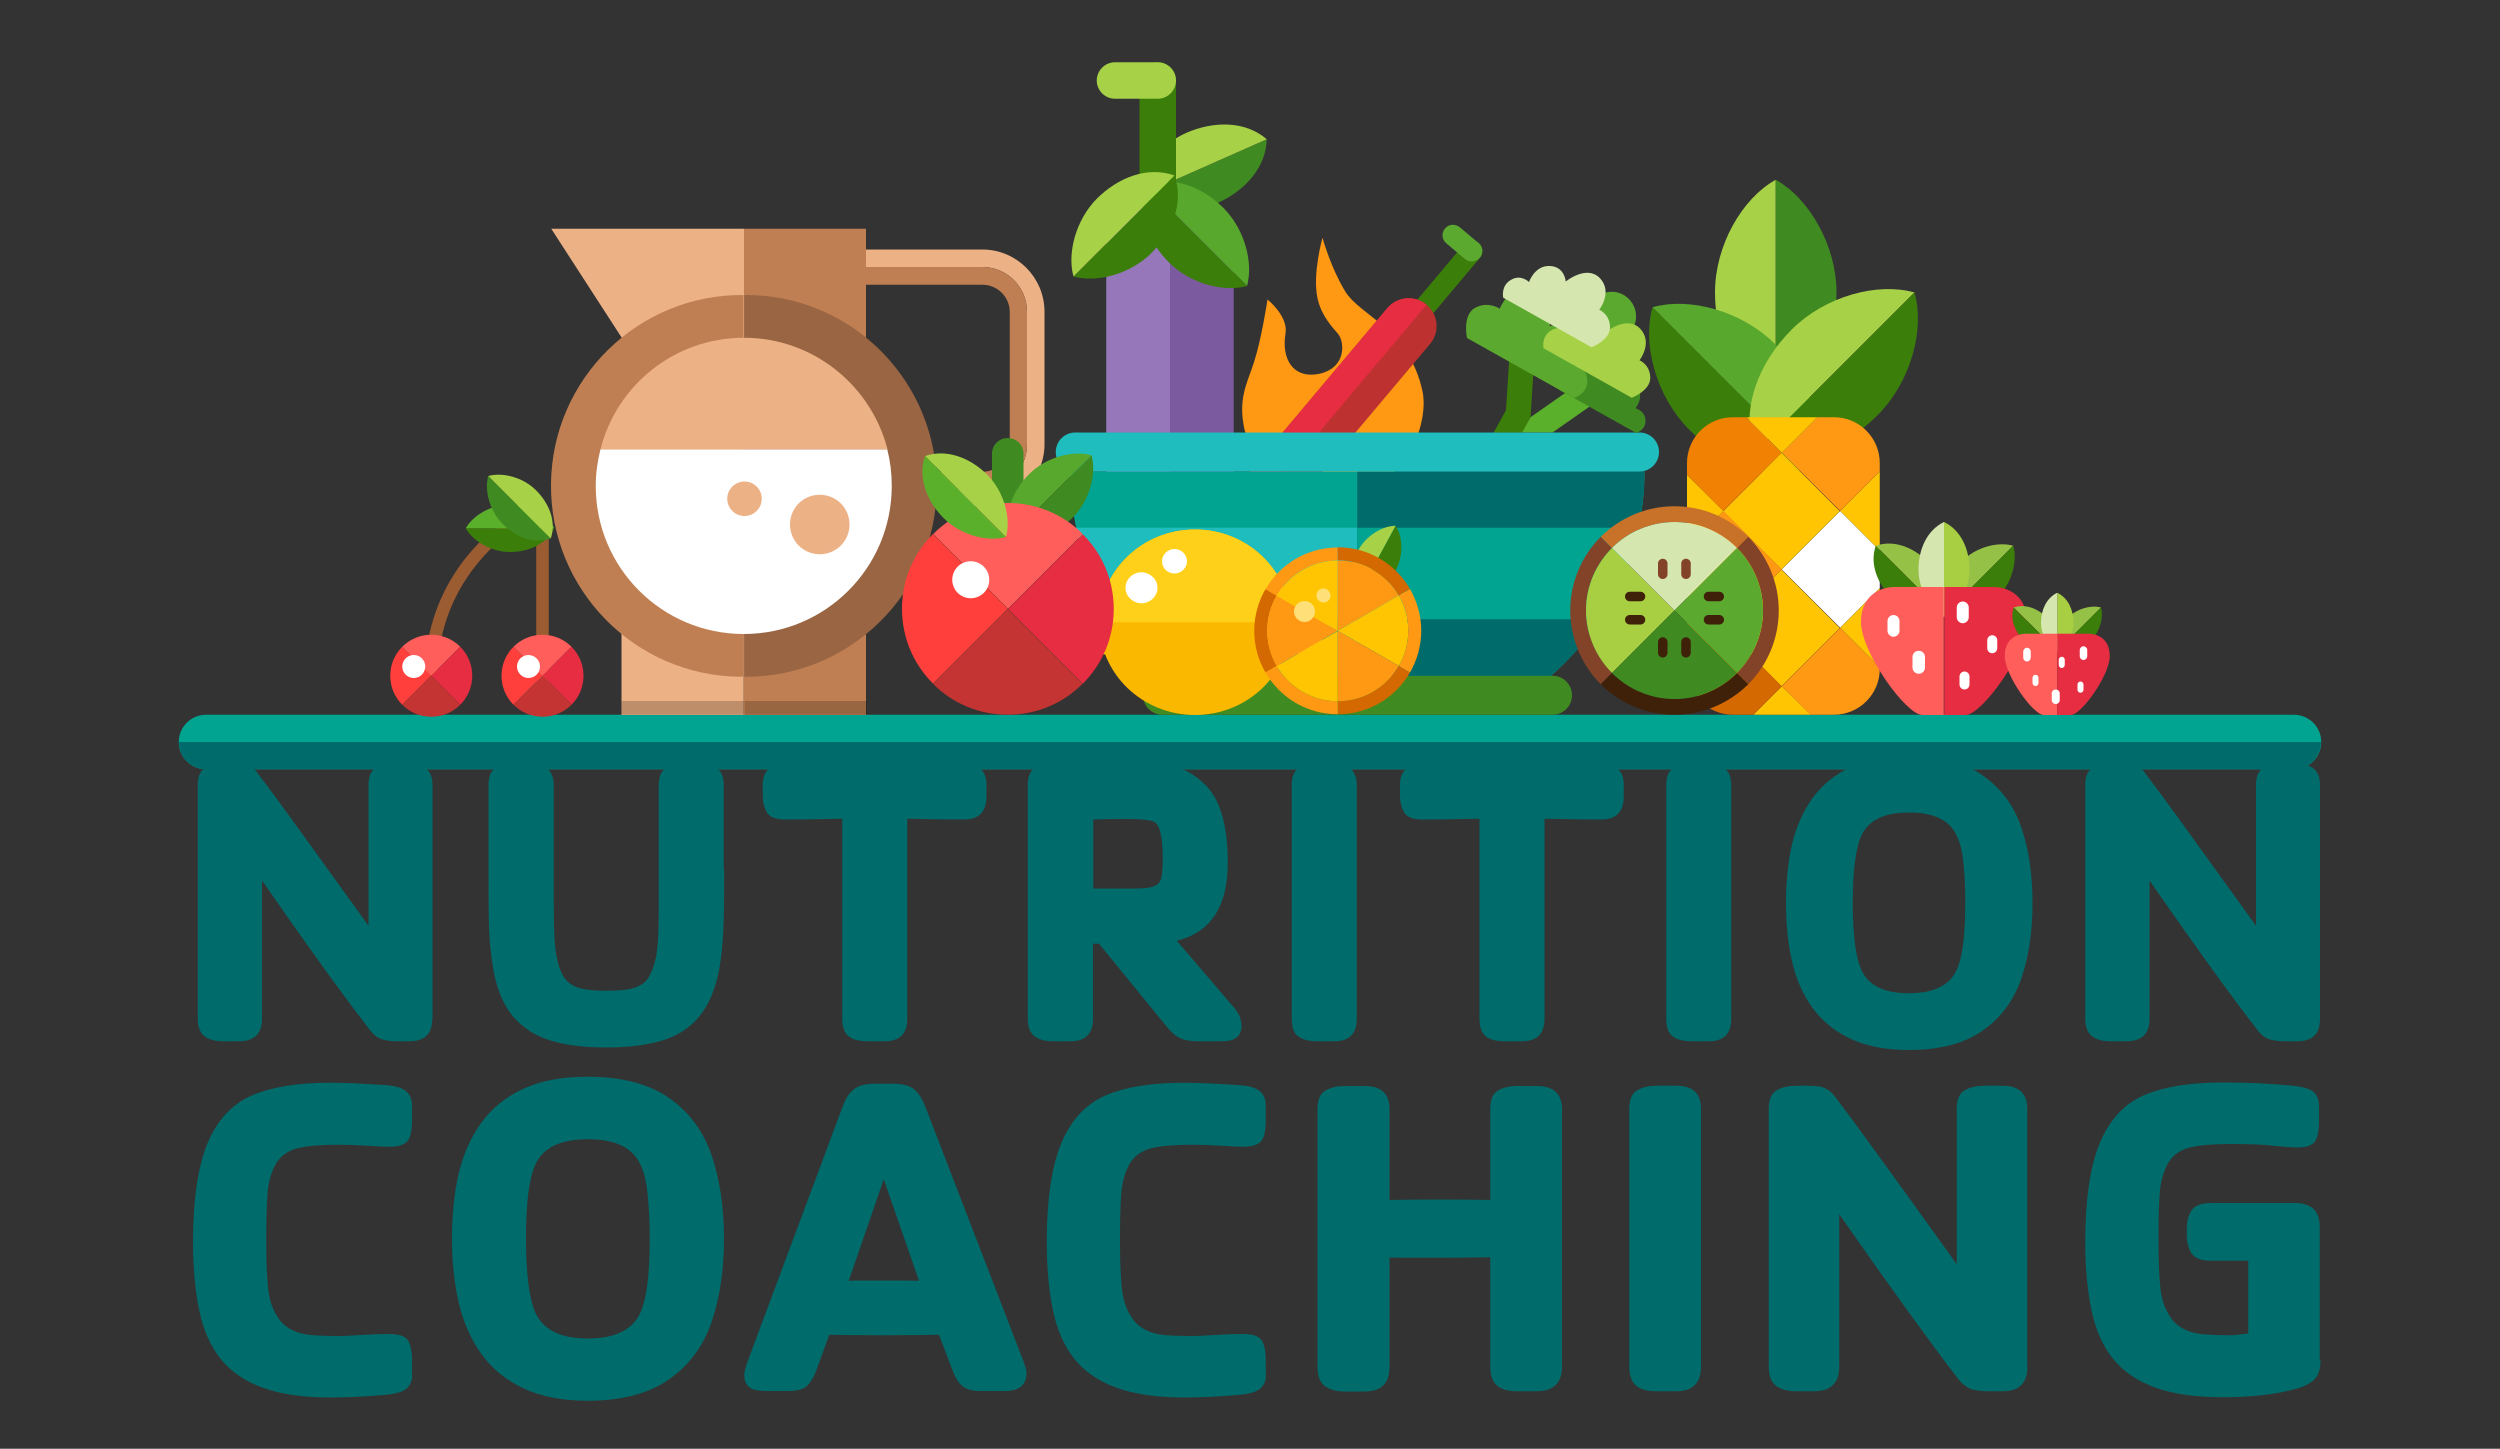 <?xml version="1.0" encoding="utf-8"?>
<!-- Generator: Adobe Illustrator 28.1.0, SVG Export Plug-In . SVG Version: 6.00 Build 0)  -->
<svg version="1.1" id="Food" xmlns="http://www.w3.org/2000/svg" xmlns:xlink="http://www.w3.org/1999/xlink" x="0px" y="0px"
	 viewBox="0 0 1000 579.5" style="enable-background:new 0 0 1000 579.5;" xml:space="preserve">
<rect x="0" y="0" width="1000" height="579.5" fill="#333333" stroke="none"/>
<style type="text/css">
	.st0{fill:#3C7E0A;}
	.st1{fill:#5BB02B;}
	.st2{fill:#01A490;}
	.st3{fill:#006B6B;}
	.st4{fill:#A7D147;}
	.st5{fill:#408B21;}
	.st6{fill:#58A82D;}
	.st7{fill:#FFC503;}
	.st8{fill:#FFFFFF;}
	.st9{fill:#FF9914;}
	.st10{fill:#F08102;}
	.st11{fill:#D36900;}
	.st12{fill:#EDB186;}
	.st13{fill:#BF7F52;}
	.st14{fill:#996542;}
	.st15{opacity:0.2;}
	.st16{fill:#9577BA;}
	.st17{fill:#7C5A9F;}
	.st18{fill:#5CA930;}
	.st19{fill:#BE3131;}
	.st20{fill:#E72D41;}
	.st21{fill:#20BDBE;}
	.st22{fill:#D6E6AF;}
	.st23{fill:#FFD019;}
	.st24{fill:#FBB800;}
	.st25{fill:#FFDF78;}
	.st26{fill:#834328;}
	.st27{fill:#C77228;}
	.st28{fill:#3F2009;}
	.st29{fill:#A8CE42;}
	.st30{fill:#FF5E5B;}
	.st31{fill:#C33432;}
	.st32{fill:#FF3F3C;}
	.st33{fill:#96C147;}
	.st34{fill:#9C5C32;}
</style>
<g>
	<g>
		<g>
			<path class="st0" d="M612.2,166.9l2.4-37c0.2-2.8-1.9-5.1-4.7-5.3c-2.8-0.2-5.1,1.9-5.3,4.7l-2.2,34.8l-5,9h11.5L612.2,166.9z"/>
			<path class="st1" d="M649.6,146.8c-1.6-2.3-4.7-2.8-7-1.2l-30.4,21.3l-3.4,6.1H621l27.3-19.1
				C650.6,152.2,651.2,149.1,649.6,146.8z"/>
		</g>
		<path class="st2" d="M928.5,296.8c0,6-4.9,10.9-10.9,10.9H82.4c-6,0-10.9-4.9-10.9-10.9l0,0c0-6,4.9-10.9,10.9-10.9h835.1
			C923.6,285.9,928.5,290.8,928.5,296.8L928.5,296.8z"/>
		<path class="st3" d="M82.4,307.7h835.1c6,0,10.9-4.9,10.9-10.9H71.5C71.5,302.8,76.4,307.7,82.4,307.7z"/>
		<g>
			<g>
				<path class="st4" d="M710.3,71.9C696.9,79.3,686,98.1,686,117c0,18.8,7.9,37.3,24.3,45.1V71.9z"/>
				<path class="st5" d="M710.3,71.9c13.3,7.4,24.3,26.3,24.3,45.1c0,18.8-7.9,37.3-24.3,45.1V71.9z"/>
				<path class="st0" d="M661,122.9c-4.2,14.7,1.4,35.7,14.8,49.1c13.3,13.3,32,20.8,49.1,14.8L661,122.9z"/>
				<path class="st6" d="M661,122.9c14.7-4.2,35.7,1.4,49.1,14.8c13.3,13.3,20.8,32,14.8,49.1L661,122.9z"/>
				<path class="st4" d="M765.8,117c-14.7-4.2-35.7,1.4-49.1,14.8c-13.3,13.3-20.8,32-14.8,49.1L765.8,117z"/>
				<path class="st0" d="M765.8,117c4.2,14.7-1.4,35.7-14.8,49.1c-13.3,13.3-32,20.8-49.1,14.8L765.8,117z"/>
				
					<rect x="696.2" y="187.9" transform="matrix(0.707 -0.707 0.707 0.707 64.219 563.855)" class="st7" width="33" height="33"/>
				<polygon class="st8" points="712.7,227.8 736.1,251.1 751.9,235.3 751.9,220.2 736.1,204.4 				"/>
				
					<rect x="696.2" y="234.6" transform="matrix(0.707 -0.707 0.707 0.707 31.193 577.538)" class="st7" width="33" height="33"/>
				<path class="st9" d="M751.9,267.6v-0.7l-15.8-15.8l-23.4,23.4l11.4,11.4h9.4C743.7,285.9,751.9,277.7,751.9,267.6z"/>
				<polygon class="st7" points="751.9,220.2 751.9,188.6 736.1,204.4 				"/>
				<polygon class="st7" points="751.9,266.9 751.9,235.3 736.1,251.1 				"/>
				<polygon class="st7" points="701.3,285.9 724.2,285.9 712.7,274.5 				"/>
				<polygon class="st9" points="712.7,227.8 689.4,204.4 674.8,218.9 674.8,236.6 689.4,251.1 				"/>
				<polygon class="st10" points="674.8,236.6 674.8,265.7 689.4,251.1 				"/>
				<path class="st11" d="M689.4,251.1l-14.5,14.5v2c0,10.1,8.2,18.3,18.3,18.3h8.1l11.4-11.4L689.4,251.1z"/>
				<polygon class="st7" points="726.9,166.9 698.6,166.9 712.7,181.1 				"/>
				<polygon class="st7" points="674.8,189.9 674.8,218.9 689.4,204.4 				"/>
				<path class="st9" d="M736.1,204.4l15.8-15.8v-3.4c0-10.1-8.2-18.3-18.3-18.3h-6.7l-14.2,14.2L736.1,204.4z"/>
				<path class="st10" d="M712.7,181.1l-14.2-14.2h-5.4c-10.1,0-18.3,8.2-18.3,18.3v4.7l14.5,14.5L712.7,181.1z"/>
			</g>
			<g>
				<path class="st12" d="M392.9,99.8h-47.1c-13.7,0-24.9,11.2-24.9,24.9v53c0,13.7,11.2,24.9,24.9,24.9h47.1
					c13.7,0,24.9-11.2,24.9-24.9v-53C417.8,111,406.7,99.8,392.9,99.8z M410.8,177.8c0,9.9-8,17.9-17.9,17.9h-47.1
					c-9.9,0-17.9-8-17.9-17.9v-53.1c0-9.9,8-17.9,17.9-17.9h47.1c9.9,0,17.9,8,17.9,17.9V177.8z"/>
				<path class="st13" d="M392.9,106.8h-47.1c-9.9,0-17.9,8-17.9,17.9v53.1c0,9.9,8,17.9,17.9,17.9h47.1c9.9,0,17.9-8,17.9-17.9
					v-53.1C410.8,114.8,402.8,106.8,392.9,106.8z M403.9,177.8c0,6-4.9,10.9-10.9,10.9h-47.1c-6,0-10.9-4.9-10.9-10.9v-53
					c0-6,4.9-10.9,10.9-10.9h47.1c6,0,10.9,4.9,10.9,10.9V177.8z"/>
				<rect x="248.6" y="248.4" class="st12" width="48.9" height="37.6"/>
				<rect x="297.5" y="91.5" class="st13" width="48.9" height="43.6"/>
				<rect x="297.5" y="248.4" class="st13" width="48.9" height="37.6"/>
				<polygon class="st12" points="220.5,91.5 297.6,91.5 297.6,135.1 248.7,135.1 				"/>
				<path class="st13" d="M297.5,118c-42.2-0.4-76.7,33.5-77.1,75.6c-0.4,42.2,33.5,76.7,75.6,77.1c0.5,0,0.9-0.1,1.4-0.1V118z"/>
				<path class="st14" d="M297.6,270.7c42.2,0.4,76.7-33.5,77.1-75.6c0.4-42.2-33.5-76.7-75.6-77.1c-0.5,0-0.9,0.1-1.4,0.1V270.7z"
					/>
				<path class="st8" d="M238.3,194.4c0,32.7,26.5,59.2,59.2,59.2c32.7,0,59.2-26.5,59.2-59.2c0-5.1-0.6-10-1.8-14.7H240.2
					C239,184.4,238.3,189.3,238.3,194.4z"/>
				<path class="st12" d="M297.6,135.1c-27.7,0-50.9,18.9-57.4,44.6H355C348.4,154.1,325.2,135.1,297.6,135.1z"/>
				<circle class="st12" cx="297.8" cy="199.5" r="6.9"/>
				<path class="st12" d="M339.8,209.8c0,6.6-5.3,11.9-11.9,11.9c-6.6,0-11.9-5.3-11.9-11.9c0-6.6,5.3-11.9,11.9-11.9
					C334.5,197.9,339.8,203.2,339.8,209.8z"/>
				<rect x="248.6" y="280.4" class="st15" width="48.9" height="5.5"/>
				<rect x="297.8" y="280.4" class="st15" width="48.9" height="5.5"/>
			</g>
			<g>
				<path class="st5" d="M454.5,78.8c7.7,5.8,21.4,7.3,32.3,2.5c10.9-4.8,19.6-14.1,19.9-25.6L454.5,78.8z"/>
				<path class="st4" d="M454.5,78.8c0.9-9.6,9-20.8,19.9-25.6c10.9-4.8,23.6-5,32.3,2.5L454.5,78.8z"/>
				<path class="st0" d="M455.8,87.4c0,4,3.3,7.3,7.3,7.3l0,0c4,0,7.3-3.3,7.3-7.3V32.2c0-4-3.3-7.3-7.3-7.3l0,0
					c-4,0-7.3,3.3-7.3,7.3V87.4z"/>
				<path class="st4" d="M446,24.9c-4,0-7.3,3.3-7.3,7.3l0,0c0,4,3.3,7.3,7.3,7.3h17.1c4,0,7.3-3.3,7.3-7.3l0,0c0-4-3.3-7.3-7.3-7.3
					H446z"/>
				<path class="st16" d="M493.4,188.4c0,8.6-6.9,15.5-15.5,15.5H458c-8.6,0-15.5-6.9-15.5-15.5V94c0-8.6,6.9-15.5,15.5-15.5h19.8
					c8.6,0,15.5,6.9,15.5,15.5V188.4z"/>
				<path class="st17" d="M477.9,78.5h-9.9v125.3h9.9c8.6,0,15.5-6.9,15.5-15.5V94C493.4,85.5,486.4,78.5,477.9,78.5z"/>
				<path class="st6" d="M498.8,114.4c2.6-9.3-0.9-22.6-9.3-31.1c-8.4-8.4-20.2-13.2-31.1-9.3L498.8,114.4z"/>
				<path class="st0" d="M498.8,114.4c-9.3,2.6-22.6-0.9-31.1-9.3c-8.4-8.4-13.2-20.2-9.3-31.1L498.8,114.4z"/>
				<path class="st0" d="M429.4,110.6c9.3,2.6,22.6-0.9,31.1-9.3c8.4-8.4,13.2-20.2,9.3-31.1L429.4,110.6z"/>
				<path class="st4" d="M429.4,110.6c-2.6-9.3,0.9-22.6,9.3-31.1c8.4-8.4,20.2-13.2,31.1-9.3L429.4,110.6z"/>
			</g>
			<g>
				<path class="st9" d="M507,119.8c0,0-2.4,16-5.5,25.4c-2.7,8.3-6.4,14.3-3.7,26.6c1.6,7.6,16.8,30.6,46.4,24.2
					c19.5-4.2,27.3-27.6,24.8-39.5c-5.4-24.9-25-30.2-30.9-39.9c-5.9-9.7-9.1-21.5-9.1-21.5s-4.1,14.4-2,24.2
					c1.5,7,6.1,11.8,8.1,14.1c3,3.5,3.3,13.8-7.3,16.1c-10.7,2.3-15.3-6.2-13.6-16C515.4,126.5,507,119.8,507,119.8z"/>
				<path class="st0" d="M560.1,128c-1.5,1.8-1.3,4.4,0.5,5.9l0,0c1.8,1.5,4.4,1.3,5.9-0.5l25.5-30.3c1.5-1.8,1.3-4.4-0.5-5.9l0,0
					c-1.8-1.5-4.4-1.3-5.9,0.5L560.1,128z"/>
				<path class="st18" d="M583.9,90.9c-1.8-1.5-4.4-1.3-5.9,0.5l0,0c-1.5,1.8-1.3,4.4,0.5,5.9l7.5,6.3c1.8,1.5,4.4,1.3,5.9-0.5l0,0
					c1.5-1.8,1.3-4.4-0.5-5.9L583.9,90.9z"/>
				<path class="st19" d="M489.5,201c-4,4.7-3.4,11.8,1.4,15.7l0,0c4.7,4,11.8,3.4,15.7-1.4l65.4-77.7c4-4.7,3.4-11.8-1.4-15.7l0,0
					c-4.7-4-11.8-3.4-15.7,1.4L489.5,201z"/>
				<path class="st20" d="M489.5,201l65.4-77.7c4-4.7,11-5.3,15.7-1.4l-79.8,94.8C486.1,212.8,485.5,205.7,489.5,201z"/>
			</g>
			<g>
				<path class="st2" d="M465.5,270.3h154.9c23-20.2,37.4-49.4,37.4-81.7H428.1C428.1,220.9,442.5,250.1,465.5,270.3z"/>
				<path class="st5" d="M628.8,278.1c0-4.3-3.5-7.8-7.8-7.8h-156c-4.3,0-7.8,3.5-7.8,7.8l0,0c0,4.3,3.5,7.8,7.8,7.8h156
					C625.3,285.9,628.8,282.4,628.8,278.1L628.8,278.1z"/>
				<path class="st21" d="M640,247.7c7.2-11,12.5-23.4,15.4-36.6H430.5c2.8,13.2,8.1,25.5,15.4,36.6H640z"/>
				<path class="st3" d="M542.9,270.3h77.5c23-20.2,37.4-49.4,37.4-81.7H542.9V270.3z"/>
				<path class="st2" d="M542.9,247.7H640c7.2-11,12.5-23.4,15.4-36.6H542.9V247.7z"/>
				<path class="st21" d="M663.6,180.8c0-4.3-3.5-7.8-7.8-7.8H430.1c-4.3,0-7.8,3.5-7.8,7.8l0,0c0,4.3,3.5,7.8,7.8,7.8h225.8
					C660.1,188.6,663.6,185.1,663.6,180.8L663.6,180.8z"/>
			</g>
			<g>
				<path class="st5" d="M654.5,173.2L623.8,156c0,0-1.4-6.6,2.4-8.7s7,0.3,7,0.3s2.4-6.8,8.9-5.3c6.5,1.5,5.4,10.4,5.4,10.4
					s4.4-2.2,7.4,2c3,4.2-0.7,8.6-0.7,8.6s3.9,1,4,4.9C658.3,172.1,654.5,173.2,654.5,173.2z"/>
				<path class="st18" d="M629.6,159.2l-42.8-24c0,0-2-9.3,3.3-12.1c5.3-2.8,9.8,0.4,9.8,0.4s3.4-9.5,12.4-7.5
					c9.1,2.1,7.6,14.5,7.6,14.5s6.2-3,10.4,2.8c4.2,5.8-1,12-1,12s5.4,1.4,5.6,6.9C635,157.6,629.6,159.2,629.6,159.2z"/>
				<path class="st18" d="M653.2,131.3c-2.6,4.7-8.6,6.4-13.3,3.7c-4.7-2.6-6.4-8.6-3.7-13.3c2.6-4.7,8.6-6.4,13.3-3.7
					C654.1,120.7,655.8,126.6,653.2,131.3z"/>
				<path class="st4" d="M617.4,139.3l35.3,19.8c0,0,7.6-2.9,7.4-8.1c-0.1-5.2-4.3-6.9-4.3-6.9s5.5-7,0.3-12.6
					c-5.3-5.6-13.7,1.3-13.7,1.3s-0.4-6-6.4-6.2c-6-0.3-8.3,6.4-8.3,6.4s-3.3-3.3-7.3-0.8C616.4,134.6,617.4,139.3,617.4,139.3z"/>
				<path class="st22" d="M601.3,119.1l35.3,19.8c0,0,7.6-2.9,7.4-8.1c-0.1-5.2-4.3-6.9-4.3-6.9s5.5-7,0.3-12.6
					c-5.3-5.6-13.7,1.3-13.7,1.3s-0.4-6-6.4-6.2c-6-0.3-8.3,6.4-8.3,6.4s-3.3-3.3-7.3-0.8C600.2,114.4,601.3,119.1,601.3,119.1z"/>
			</g>
			<g>
				<g>
					<path class="st23" d="M471.1,248.9c0,7.1-5.9,12.8-13.3,12.8h-19.7c-7.3,0-13.3-5.7-13.3-12.8l0,0c0-7.1,5.9-12.8,13.3-12.8
						h19.7C465.2,236,471.1,241.8,471.1,248.9L471.1,248.9z"/>
					<path class="st23" d="M531,248.9c0,7.1-5.9,12.8-13.3,12.8h-19.7c-7.3,0-13.3-5.7-13.3-12.8l0,0c0-7.1,5.9-12.8,13.3-12.8h19.7
						C525,236,531,241.8,531,248.9L531,248.9z"/>
				</g>
				<ellipse class="st24" cx="478" cy="248.9" rx="38.3" ry="37.1"/>
				<path class="st23" d="M478,211.8c-21.1,0-38.3,16.6-38.3,37.1h76.5C516.2,228.4,499.1,211.8,478,211.8z"/>
				<path class="st8" d="M463,235.1c0,3.4-2.9,6.2-6.4,6.2c-3.5,0-6.4-2.8-6.4-6.2c0-3.4,2.9-6.2,6.4-6.2
					C460.1,229,463,231.7,463,235.1z"/>
				<path class="st8" d="M474.8,224.5c0,2.7-2.3,4.9-5,4.9c-2.8,0-5-2.2-5-4.9c0-2.7,2.3-4.9,5-4.9
					C472.5,219.6,474.8,221.8,474.8,224.5z"/>
			</g>
			<g>
				<path class="st4" d="M558.3,210.3c-5.3,0-11.9,4-15,9.8c-3.2,5.8-3.8,12.8-0.1,18L558.3,210.3z"/>
				<path class="st0" d="M558.3,210.3c2.9,4.5,3.1,12.2-0.1,18c-3.2,5.8-8.7,10.2-15,9.8L558.3,210.3z"/>
				<path class="st11" d="M506.9,252.3c0-5.1,1.4-9.9,3.8-14.1l-4.5-2.6c-2.8,4.9-4.5,10.6-4.5,16.7c0,6.1,1.6,11.8,4.5,16.7
					l4.5-2.6C508.3,262.2,506.9,257.4,506.9,252.3z"/>
				<path class="st9" d="M535.1,224.2v-5.2c-12.4,0-23.1,6.7-28.9,16.7l4.5,2.6C515.6,229.8,524.7,224.2,535.1,224.2z"/>
				<path class="st11" d="M559.5,238.2l4.5-2.6c-5.8-10-16.5-16.7-28.9-16.7v5.2C545.5,224.2,554.6,229.8,559.5,238.2z"/>
				<path class="st11" d="M535.1,280.5v5.2c12.4,0,23.1-6.7,28.9-16.7l-4.5-2.6C554.6,274.8,545.5,280.5,535.1,280.5z"/>
				<path class="st9" d="M564,235.6l-4.5,2.6c2.4,4.1,3.8,8.9,3.8,14.1c0,5.1-1.4,9.9-3.8,14.1l4.5,2.6c2.8-4.9,4.5-10.6,4.5-16.7
					C568.5,246.2,566.8,240.5,564,235.6z"/>
				<path class="st9" d="M510.7,266.4l-4.5,2.6c5.8,10,16.5,16.7,28.9,16.7v-5.2C524.7,280.5,515.6,274.8,510.7,266.4z"/>
				<path class="st7" d="M510.7,266.4c4.9,8.4,14,14.1,24.4,14.1v-28.1L510.7,266.4z"/>
				<path class="st9" d="M510.7,238.2c-2.4,4.1-3.8,8.9-3.8,14.1c0,5.1,1.4,9.9,3.8,14.1l24.4-14.1L510.7,238.2z"/>
				<path class="st7" d="M535.1,224.2c-10.4,0-19.5,5.7-24.4,14.1l24.4,14.1V224.2z"/>
				<path class="st9" d="M535.1,224.2v28.1l24.4-14.1C554.6,229.8,545.5,224.2,535.1,224.2z"/>
				<path class="st7" d="M559.5,266.4c2.4-4.1,3.8-8.9,3.8-14.1c0-5.1-1.4-9.9-3.8-14.1l-24.4,14.1L559.5,266.4z"/>
				<path class="st9" d="M535.1,280.5c10.4,0,19.5-5.7,24.4-14.1l-24.4-14.1V280.5z"/>
				<path class="st25" d="M526,244.6c0,2.3-1.9,4.2-4.2,4.2c-2.3,0-4.2-1.9-4.2-4.2c0-2.3,1.9-4.2,4.2-4.2
					C524.1,240.4,526,242.3,526,244.6z"/>
				<path class="st25" d="M532.2,238.2c0,1.6-1.3,2.8-2.8,2.8c-1.6,0-2.8-1.3-2.8-2.8c0-1.6,1.3-2.8,2.8-2.8
					C530.9,235.4,532.2,236.7,532.2,238.2z"/>
			</g>
			<g>
				<path class="st26" d="M634.4,244.2c0-9.8,4-18.6,10.4-25l-4.5-4.5c-7.5,7.5-12.2,18-12.2,29.5c0,11.5,4.7,21.9,12.2,29.5
					l4.5-4.5C638.4,262.8,634.4,254,634.4,244.2z"/>
				<path class="st27" d="M669.8,208.8c9.8,0,18.6,4,25,10.4l4.5-4.5c-7.5-7.5-18-12.2-29.5-12.2c-11.5,0-21.9,4.7-29.5,12.2
					l4.5,4.5C651.2,212.8,660,208.8,669.8,208.8z"/>
				<path class="st26" d="M699.3,214.7l-4.5,4.5c6.4,6.4,10.4,15.3,10.4,25s-4,18.6-10.4,25l4.5,4.5c7.5-7.5,12.2-18,12.2-29.5
					C711.5,232.7,706.8,222.3,699.3,214.7z"/>
				<path class="st28" d="M669.8,279.6c-9.8,0-18.6-4-25-10.4l-4.5,4.5c7.5,7.5,18,12.2,29.5,12.2c11.5,0,21.9-4.7,29.5-12.2
					l-4.5-4.5C688.4,275.6,679.6,279.6,669.8,279.6z"/>
				<path class="st29" d="M644.8,219.2c-6.4,6.4-10.4,15.3-10.4,25s4,18.6,10.4,25l25-25L644.8,219.2z"/>
				<path class="st22" d="M644.8,219.2l25,25l25-25c-6.4-6.4-15.3-10.4-25-10.4C660,208.8,651.2,212.8,644.8,219.2z"/>
				<path class="st18" d="M694.8,269.2c6.4-6.4,10.4-15.3,10.4-25s-4-18.6-10.4-25l-25,25L694.8,269.2z"/>
				<path class="st5" d="M644.8,269.2c6.4,6.4,15.3,10.4,25,10.4c9.8,0,18.6-4,25-10.4l-25-25L644.8,269.2z"/>
				<g>
					<path class="st26" d="M667,229.7c0,1-0.8,1.9-1.9,1.9l0,0c-1,0-1.9-0.8-1.9-1.9v-4.3c0-1,0.8-1.9,1.9-1.9l0,0
						c1,0,1.9,0.8,1.9,1.9V229.7z"/>
					<path class="st26" d="M676.3,229.7c0,1-0.8,1.9-1.9,1.9l0,0c-1,0-1.9-0.8-1.9-1.9v-4.3c0-1,0.8-1.9,1.9-1.9l0,0
						c1,0,1.9,0.8,1.9,1.9V229.7z"/>
				</g>
				<g>
					<path class="st28" d="M667,261.1c0,1-0.8,1.9-1.9,1.9l0,0c-1,0-1.9-0.8-1.9-1.9v-4.3c0-1,0.8-1.9,1.9-1.9l0,0
						c1,0,1.9,0.8,1.9,1.9V261.1z"/>
					<path class="st28" d="M676.3,261.1c0,1-0.8,1.9-1.9,1.9l0,0c-1,0-1.9-0.8-1.9-1.9v-4.3c0-1,0.8-1.9,1.9-1.9l0,0
						c1,0,1.9,0.8,1.9,1.9V261.1z"/>
				</g>
				<g>
					<path class="st28" d="M683.4,240.5c-1,0-1.9-0.8-1.9-1.9l0,0c0-1,0.8-1.9,1.9-1.9h4.3c1,0,1.9,0.8,1.9,1.9l0,0
						c0,1-0.8,1.9-1.9,1.9H683.4z"/>
					<path class="st28" d="M683.4,249.8c-1,0-1.9-0.8-1.9-1.9l0,0c0-1,0.8-1.9,1.9-1.9h4.3c1,0,1.9,0.8,1.9,1.9l0,0
						c0,1-0.8,1.9-1.9,1.9H683.4z"/>
				</g>
				<g>
					<path class="st28" d="M651.9,240.5c-1,0-1.9-0.8-1.9-1.9l0,0c0-1,0.8-1.9,1.9-1.9h4.3c1,0,1.9,0.8,1.9,1.9l0,0
						c0,1-0.8,1.9-1.9,1.9H651.9z"/>
					<path class="st28" d="M651.9,249.8c-1,0-1.9-0.8-1.9-1.9l0,0c0-1,0.8-1.9,1.9-1.9h4.3c1,0,1.9,0.8,1.9,1.9l0,0
						c0,1-0.8,1.9-1.9,1.9H651.9z"/>
				</g>
			</g>
			<g>
				<path class="st5" d="M409.4,212.9c0,3.5-2.8,6.3-6.3,6.3l0,0c-3.5,0-6.3-2.8-6.3-6.3v-31.4c0-3.5,2.8-6.3,6.3-6.3l0,0
					c3.5,0,6.3,2.8,6.3,6.3V212.9z"/>
				<path class="st6" d="M436.6,182.1c-7.4-2.1-18.1,0.7-24.9,7.5c-6.7,6.7-10.5,16.2-7.5,24.9L436.6,182.1z"/>
				<path class="st5" d="M436.6,182.1c2.1,7.4-0.7,18.1-7.5,24.9c-6.7,6.7-16.2,10.5-24.9,7.5L436.6,182.1z"/>
				<path class="st30" d="M433.1,213.6c-7.7-7.7-18.2-12.4-29.9-12.4s-22.3,4.7-29.9,12.4l29.9,29.9L433.1,213.6z"/>
				<path class="st20" d="M433.1,273.5c7.7-7.7,12.4-18.2,12.4-29.9c0-11.7-4.7-22.3-12.4-29.9l-29.9,29.9L433.1,273.5z"/>
				<path class="st31" d="M403.1,285.9c11.7,0,22.3-4.7,29.9-12.4l-29.9-29.9l-29.9,29.9C380.8,281.2,391.4,285.9,403.1,285.9z"/>
				<path class="st32" d="M373.2,213.6c-7.7,7.7-12.4,18.2-12.4,29.9c0,11.7,4.7,22.3,12.4,29.9l29.9-29.9L373.2,213.6z"/>
				<path class="st4" d="M402.4,214.8c2.1-7.4-0.7-18.1-7.5-24.9c-6.7-6.7-16.2-10.5-24.9-7.5L402.4,214.8z"/>
				<path class="st1" d="M402.4,214.8c-7.4,2.1-18.1-0.7-24.9-7.5c-6.7-6.7-10.5-16.2-7.5-24.9L402.4,214.8z"/>
				<path class="st8" d="M395.7,231.9c0,4.1-3.3,7.4-7.4,7.4c-4.1,0-7.4-3.3-7.4-7.4c0-4.1,3.3-7.4,7.4-7.4
					C392.4,224.5,395.7,227.8,395.7,231.9z"/>
			</g>
			<g>
				<path class="st33" d="M805.3,218.3c-6.2-1.8-15,0.6-20.6,6.2c-5.6,5.6-8.7,13.4-6.2,20.6L805.3,218.3z"/>
				<path class="st0" d="M805.3,218.3c1.8,6.2-0.6,15-6.2,20.6c-5.6,5.6-13.4,8.7-20.6,6.2L805.3,218.3z"/>
				<path class="st33" d="M777.1,245.1c1.8-6.2-0.6-15-6.2-20.6c-5.6-5.6-13.4-8.7-20.6-6.2L777.1,245.1z"/>
				<path class="st0" d="M777.1,245.1c-6.2,1.8-15-0.6-20.6-6.2c-5.6-5.6-8.7-13.4-6.2-20.6L777.1,245.1z"/>
				<path class="st29" d="M777.6,246.8c5.6-3.1,10.2-11,10.2-19c0-7.9-3.3-15.7-10.2-19V246.8z"/>
				<path class="st22" d="M777.6,246.8c-5.6-3.1-10.2-11-10.2-19c0-7.9,3.3-15.7,10.2-19V246.8z"/>
				<path class="st30" d="M777.6,234.8c0,0-16.6,0-20,0c-3.4,0-13.2,1.8-13.2,14c0,12.1,18,37.2,24.6,37.2c6.6,0,8.5,0,8.5,0V234.8z
					"/>
				<path class="st20" d="M777.6,234.8c0,0,16.6,0,20,0c3.4,0,13.2,1.8,13.2,14c0,12.1-18,37.2-24.6,37.2c-6.6,0-8.5,0-8.5,0V234.8z
					"/>
				<path class="st8" d="M759.8,252.3c0,1.3-1.1,2.4-2.4,2.4l0,0c-1.3,0-2.4-1.1-2.4-2.4v-3.9c0-1.3,1.1-2.4,2.4-2.4l0,0
					c1.3,0,2.4,1.1,2.4,2.4V252.3z"/>
				<path class="st8" d="M787.5,246.9c0,1.3-1.1,2.4-2.4,2.4l0,0c-1.3,0-2.4-1.1-2.4-2.4v-3.9c0-1.3,1.1-2.4,2.4-2.4l0,0
					c1.3,0,2.4,1.1,2.4,2.4V246.9z"/>
				<path class="st8" d="M798.9,259.3c0,1.1-0.9,2-2,2l0,0c-1.1,0-2-0.9-2-2v-3.2c0-1.1,0.9-2,2-2l0,0c1.1,0,2,0.9,2,2V259.3z"/>
				<path class="st8" d="M787.8,273.8c0,1.1-0.9,2-2,2l0,0c-1.1,0-2-0.9-2-2v-3.2c0-1.1,0.9-2,2-2l0,0c1.1,0,2,0.9,2,2V273.8z"/>
				<path class="st8" d="M770,267c0,1.4-1.1,2.5-2.5,2.5l0,0c-1.4,0-2.5-1.1-2.5-2.5v-4.2c0-1.4,1.1-2.5,2.5-2.5l0,0
					c1.4,0,2.5,1.1,2.5,2.5V267z"/>
			</g>
			<g>
				<path class="st33" d="M840.4,243c-3.9-1.1-9.5,0.4-13.1,3.9c-3.5,3.5-5.5,8.5-3.9,13.1L840.4,243z"/>
				<path class="st0" d="M840.4,243c1.1,3.9-0.4,9.5-3.9,13.1c-3.5,3.5-8.5,5.5-13.1,3.9L840.4,243z"/>
				<path class="st33" d="M822.5,260c1.1-3.9-0.4-9.5-3.9-13.1c-3.5-3.5-8.5-5.5-13.1-3.9L822.5,260z"/>
				<path class="st0" d="M822.5,260c-3.9,1.1-9.5-0.4-13.1-3.9c-3.5-3.5-5.5-8.5-3.9-13.1L822.5,260z"/>
				<path class="st29" d="M822.9,261.1c3.6-2,6.5-7,6.5-12c0-5-2.1-9.9-6.5-12V261.1z"/>
				<path class="st22" d="M822.9,261.1c-3.6-2-6.5-7-6.5-12c0-5,2.1-9.9,6.5-12V261.1z"/>
				<path class="st30" d="M822.9,253.5c0,0-10.5,0-12.7,0c-2.2,0-8.3,1.2-8.3,8.9c0,7.7,11.4,23.6,15.6,23.6c4.2,0,5.4,0,5.4,0
					V253.5z"/>
				<path class="st20" d="M822.9,253.5c0,0,10.5,0,12.7,0c2.2,0,8.3,1.2,8.3,8.9c0,7.7-11.4,23.6-15.6,23.6c-4.2,0-5.4,0-5.4,0
					V253.5z"/>
				<path class="st8" d="M812.3,263.1c0,0.8-0.7,1.5-1.5,1.5l0,0c-0.8,0-1.5-0.7-1.5-1.5v-2.5c0-0.8,0.7-1.5,1.5-1.5l0,0
					c0.8,0,1.5,0.7,1.5,1.5V263.1z"/>
				<path class="st8" d="M834.9,262.5c0,0.8-0.7,1.5-1.5,1.5l0,0c-0.8,0-1.5-0.7-1.5-1.5v-2.5c0-0.8,0.7-1.5,1.5-1.5l0,0
					c0.8,0,1.5,0.7,1.5,1.5V262.5z"/>
				<path class="st8" d="M815.4,273.2c0,0.7-0.6,1.2-1.2,1.2l0,0c-0.7,0-1.2-0.6-1.2-1.2v-2.1c0-0.7,0.6-1.2,1.2-1.2l0,0
					c0.7,0,1.2,0.6,1.2,1.2V273.2z"/>
				<path class="st8" d="M833.4,275.9c0,0.7-0.6,1.2-1.2,1.2l0,0c-0.7,0-1.2-0.6-1.2-1.2v-2.1c0-0.7,0.6-1.2,1.2-1.2l0,0
					c0.7,0,1.2,0.6,1.2,1.2V275.9z"/>
				<path class="st8" d="M825.9,266c0,0.7-0.6,1.2-1.2,1.2l0,0c-0.7,0-1.2-0.6-1.2-1.2v-2.1c0-0.7,0.6-1.2,1.2-1.2l0,0
					c0.7,0,1.2,0.6,1.2,1.2V266z"/>
				<path class="st8" d="M823.9,280c0,0.9-0.7,1.6-1.6,1.6l0,0c-0.9,0-1.6-0.7-1.6-1.6v-2.6c0-0.9,0.7-1.6,1.6-1.6l0,0
					c0.9,0,1.6,0.7,1.6,1.6V280z"/>
			</g>
			<g>
				<path class="st34" d="M219.5,273.2h-5v-58.1h-13.1c-4,3-26.4,21.5-26.4,55.2h-5c0-39.4,28-58.9,29.2-59.7l0.6-0.4h19.7V273.2z"
					/>
				<path class="st32" d="M160.9,258.7c-3,3-4.8,7.1-4.8,11.6c0,4.5,1.8,8.6,4.8,11.6l11.6-11.6L160.9,258.7z"/>
				<path class="st30" d="M184.1,258.7c-3-3-7.1-4.8-11.6-4.8c-4.5,0-8.6,1.8-11.6,4.8l11.6,11.6L184.1,258.7z"/>
				<path class="st20" d="M188.9,270.3c0-4.5-1.8-8.6-4.8-11.6l-11.6,11.6l11.6,11.6C187.1,278.9,188.9,274.8,188.9,270.3z"/>
				<path class="st31" d="M160.9,281.9c3,3,7.1,4.8,11.6,4.8c4.5,0,8.6-1.8,11.6-4.8l-11.6-11.6L160.9,281.9z"/>
				<path class="st32" d="M205.4,258.7c-3,3-4.8,7.1-4.8,11.6c0,4.5,1.8,8.6,4.8,11.6l11.6-11.6L205.4,258.7z"/>
				<path class="st30" d="M228.6,258.7c-3-3-7.1-4.8-11.6-4.8c-4.5,0-8.6,1.8-11.6,4.8l11.6,11.6L228.6,258.7z"/>
				<path class="st20" d="M233.4,270.3c0-4.5-1.8-8.6-4.8-11.6L217,270.3l11.6,11.6C231.6,278.9,233.4,274.8,233.4,270.3z"/>
				<path class="st31" d="M205.4,281.9c3,3,7.1,4.8,11.6,4.8c4.5,0,8.6-1.8,11.6-4.8L217,270.3L205.4,281.9z"/>
				<path class="st0" d="M186.3,211.3c2.9,5.2,10.3,9.5,17.7,9.5c7.4,0,14.6-3.1,17.7-9.5H186.3z"/>
				<path class="st1" d="M186.3,211.3c2.9-5.2,10.3-9.5,17.7-9.5c7.4,0,14.6,3.1,17.7,9.5H186.3z"/>
				<path class="st5" d="M195.3,190.4c-1.6,5.7,0.5,14,5.8,19.2c5.2,5.2,12.5,8.1,19.2,5.8L195.3,190.4z"/>
				<path class="st4" d="M195.3,190.4c5.7-1.6,14,0.5,19.2,5.8c5.2,5.2,8.1,12.5,5.8,19.2L195.3,190.4z"/>
				<circle class="st8" cx="165.5" cy="266.6" r="4.6"/>
				<path class="st8" d="M216,266.6c0,2.5-2,4.6-4.6,4.6c-2.5,0-4.6-2-4.6-4.6c0-2.5,2-4.6,4.6-4.6C214,262.1,216,264.1,216,266.6z"
					/>
			</g>
		</g>
	</g>
</g>
<g>
	<path class="st3" d="M172.9,407.5c0,6-3,9-9,9H159c-2.6,0-4.8-0.3-6.3-0.8c-1.6-0.5-3.1-1.6-4.5-3.4
		c-10.4-13.4-24.9-33.4-43.4-60.1v55.3c0,6-3.1,9-9.2,9h-6.5c-3.2,0-5.7-0.7-7.4-2.1c-1.7-1.4-2.6-3.7-2.6-6.9V314
		c0-3.5,1-5.7,2.9-6.8c1.9-1.1,4.3-1.6,7.1-1.6h4.4c1.7,0,3,0.1,4.1,0.2c1,0.2,2,0.5,3,1.1c1,0.6,1.9,1.5,2.8,2.8
		c5.6,7.3,20.3,27.6,44,60.6V314c0-3.5,1-5.7,2.9-6.8c1.9-1.1,4.3-1.6,7.1-1.6h6.6c6,0,9,2.8,9,8.4V407.5z"/>
	<path class="st3" d="M289.7,348.1c0,11.1-0.1,19.2-0.4,24.5c-0.2,5.3-0.8,10.3-1.6,15c-1.5,8.1-4.2,14.4-8,19
		c-3.8,4.6-8.8,7.8-14.8,9.6c-6.1,1.8-13.5,2.8-22.3,2.8c-8.8,0-16.3-0.9-22.4-2.8c-6.1-1.8-11.1-5.1-15-9.6
		c-3.8-4.6-6.5-10.9-7.9-19c-0.6-3.4-1-6.8-1.3-10.1c-0.3-3.3-0.4-6.8-0.5-10.7c-0.1-3.8-0.1-10.1-0.1-18.8v-34c0-3.5,1-5.7,2.9-6.8
		c1.9-1.1,4.3-1.6,7.1-1.6h7c3.2,0,5.6,0.8,7,2.3c1.4,1.5,2.1,3.6,2.1,6.1v47.3c0,6.2,0.1,10.9,0.3,14.3c0.2,3.4,0.6,6.1,1.1,8.3
		c0.5,2.1,1.1,4,1.9,5.6c1.1,2.4,3,4.2,5.5,5.2c2.5,1.1,6.6,1.6,12.2,1.6c5.7,0,9.9-0.5,12.4-1.6c2.5-1.1,4.3-2.8,5.3-5.2
		c1.3-2.6,2.2-5.8,2.6-9.3c0.5-3.6,0.7-9.9,0.7-18.9V314c0-3.5,1-5.7,3-6.8c2-1.1,4.4-1.6,7.1-1.6h7.1c5.8,0,8.8,2.8,8.8,8.4V348.1z
		"/>
	<path class="st3" d="M394.6,318.4c0,6.3-3,9.4-8.9,9.4c-6.3,0-13.9-0.1-22.8-0.3v80c0,6-3,9-9,9h-7.1c-3.3,0-5.8-0.7-7.4-2
		c-1.6-1.3-2.5-3.7-2.5-7v-80c-8.9,0.2-16.5,0.3-22.8,0.3c-3.8,0-6.2-0.9-7.3-2.8c-1.1-1.8-1.7-4.1-1.7-6.6V314c0-5.6,3-8.4,9-8.4
		h71.6c5.9,0,8.9,2.8,8.9,8.4V318.4z"/>
	<path class="st3" d="M496.6,410.3c0,4.1-2.5,6.2-7.6,6.2h-10c-2.5,0-4.7-0.3-6.4-1c-1.8-0.7-3.5-2-5.3-4.1l-27.7-33.9h-2.4v30
		c0,6-3,9-9,9h-7.1c-3.2,0-5.7-0.7-7.4-2.1c-1.7-1.4-2.6-3.7-2.6-6.9V314c0-3.5,1-5.7,2.9-6.8c1.9-1.1,4.3-1.6,7.1-1.6h30.9
		c9.1,0,15.5,0.5,19.1,1.5c3.7,1,7.3,3.2,10.8,6.6c3.2,3.1,5.5,7.3,7,12.6c1.5,5.3,2.2,11.6,2.2,18.8c0,17.5-6.8,27.9-20.4,31.2
		l23.3,27.2C495.7,405.7,496.6,407.9,496.6,410.3z M465.1,343.8v-0.2c0-8.9-1.2-13.8-3.5-14.9c-1.5-0.7-5.1-1.1-10.9-1.1h-0.8
		c-5.7,0-9.9,0.1-12.6,0.2v27.6h16.9c3.5,0,5.9-0.3,7.4-0.9c1.5-0.6,2.4-1.6,2.9-3.1C464.8,349.9,465.1,347.3,465.1,343.8z"/>
	<path class="st3" d="M542.7,407.5c0,6-3,9-8.9,9h-7.2c-3.2,0-5.7-0.7-7.4-2c-1.7-1.3-2.5-3.7-2.5-7V314c0-3.5,1-5.7,2.9-6.8
		c1.9-1.1,4.3-1.6,7-1.6h7.2c5.9,0,8.9,2.8,8.9,8.4V407.5z"/>
	<path class="st3" d="M649.5,318.4c0,6.3-3,9.4-8.9,9.4c-6.3,0-13.9-0.1-22.8-0.3v80c0,6-3,9-9,9h-7.1c-3.3,0-5.8-0.7-7.4-2
		c-1.6-1.3-2.5-3.7-2.5-7v-80c-8.9,0.2-16.5,0.3-22.8,0.3c-3.8,0-6.2-0.9-7.3-2.8c-1.1-1.8-1.7-4.1-1.7-6.6V314c0-5.6,3-8.4,9-8.4
		h71.6c5.9,0,8.9,2.8,8.9,8.4V318.4z"/>
	<path class="st3" d="M692.5,407.5c0,6-3,9-8.9,9h-7.2c-3.2,0-5.7-0.7-7.4-2c-1.7-1.3-2.5-3.7-2.5-7V314c0-3.5,1-5.7,2.9-6.8
		c1.9-1.1,4.3-1.6,7-1.6h7.2c5.9,0,8.9,2.8,8.9,8.4V407.5z"/>
	<path class="st3" d="M813,361.2c0,11.5-1.5,21.5-4.5,30.3c-3,8.7-8.2,15.7-15.5,20.8s-17.1,7.7-29.4,7.7c-9.2,0-17-1.5-23.4-4.5
		c-6.4-3-11.5-7.2-15.3-12.5c-3.8-5.3-6.5-11.5-8.1-18.5s-2.4-14.7-2.4-23.3c0-8.7,0.8-16.5,2.4-23.4c1.6-6.9,4.3-13,8.1-18.4
		c3.8-5.3,8.9-9.5,15.2-12.5c6.3-3,14.2-4.5,23.5-4.5c12.3,0,22.1,2.6,29.4,7.7c7.3,5.1,12.5,12,15.5,20.8
		C811.5,339.6,813,349.7,813,361.2z M786.1,361.2c0-5.7-0.2-10.9-0.7-15.8s-1.4-8.6-2.8-11.3c-2.8-6.1-9.2-9.1-19-9.1
		c-9.8,0-16.1,3-19,9.1c-2.3,5-3.5,14.1-3.5,27.1c0,12.9,1.2,21.9,3.5,26.9c2.9,6.2,9.2,9.2,19,9.2c9.8,0,16.2-3.1,19-9.2
		C785,383.2,786.1,374.2,786.1,361.2z"/>
	<path class="st3" d="M928,407.5c0,6-3,9-9,9H914c-2.6,0-4.8-0.3-6.3-0.8c-1.6-0.5-3.1-1.6-4.5-3.4c-10.4-13.4-24.9-33.4-43.4-60.1
		v55.3c0,6-3.1,9-9.2,9h-6.5c-3.2,0-5.7-0.7-7.4-2.1c-1.7-1.4-2.6-3.7-2.6-6.9V314c0-3.5,1-5.7,2.9-6.8c1.9-1.1,4.3-1.6,7.1-1.6h4.4
		c1.7,0,3,0.1,4.1,0.2c1,0.2,2,0.5,3,1.1c1,0.6,1.9,1.5,2.8,2.8c5.6,7.3,20.3,27.6,44,60.6V314c0-3.5,1-5.7,2.9-6.8
		c1.9-1.1,4.3-1.6,7.1-1.6h6.6c6,0,9,2.8,9,8.4V407.5z"/>
	<path class="st3" d="M164.9,549.7c0,2.6-0.8,4.5-2.5,5.9c-1.7,1.3-4.7,2.1-9,2.4c-8.2,0.7-15.3,1-21.1,1c-10.9,0-20-1.3-27.2-3.9
		c-7.2-2.6-12.8-6.5-16.9-11.6c-4.1-5.2-6.9-11.6-8.5-19.3c-1.6-7.7-2.5-16.8-2.5-27.3c0-17.3,2-30.5,5.9-39.8
		c3.9-9.2,9.8-15.5,17.6-18.9c7.8-3.4,18.3-5.1,31.5-5.1c5.3,0,12.3,0.3,21.1,0.9c4.3,0.2,7.4,1,9,2.4c1.7,1.3,2.5,3.3,2.5,5.9v5.9
		c0,4.1-0.6,6.8-1.9,8.3c-1.3,1.5-3.7,2.2-7.3,2.2c-1.1,0-4-0.1-8.5-0.4c-4.5-0.3-8.3-0.4-11.3-0.4c-9.3,0-15.7,0.7-19.2,2.2
		c-3.2,1.4-5.5,3.6-6.9,6.7c-1.5,3.1-2.4,6.6-2.7,10.7c-0.3,4.1-0.5,9.9-0.5,17.6v2.1c0,8,0.3,14.2,0.8,18.7
		c0.5,4.5,1.9,8.3,4.2,11.6c2.3,3.3,5.8,5.3,10.5,6.2c2.8,0.5,7.4,0.7,13.8,0.7c1.2,0,4.1-0.1,8.6-0.4c4.5-0.3,8.2-0.4,11.2-0.4
		c3.6,0,6.1,0.7,7.3,2.2s1.9,4.3,1.9,8.4V549.7z"/>
	<path class="st3" d="M289.6,495.5c0,12.6-1.7,23.8-5,33.4c-3.3,9.6-9,17.3-17.1,22.9c-8.1,5.7-18.9,8.5-32.4,8.5
		c-10.2,0-18.8-1.7-25.8-5c-7-3.3-12.6-7.9-16.8-13.8c-4.2-5.9-7.2-12.7-9-20.4c-1.8-7.7-2.7-16.2-2.7-25.6c0-9.6,0.9-18.2,2.6-25.8
		c1.8-7.6,4.7-14.4,8.9-20.3c4.2-5.9,9.8-10.5,16.8-13.8c7-3.3,15.7-4.9,26-4.9c13.5,0,24.3,2.8,32.4,8.4
		c8.1,5.6,13.8,13.3,17.1,22.9C287.9,471.7,289.6,482.8,289.6,495.5z M259.9,495.5c0-6.3-0.3-12.1-0.8-17.4s-1.5-9.5-3-12.4
		c-3.1-6.7-10.1-10-21-10c-10.8,0-17.8,3.3-20.9,10c-2.6,5.5-3.8,15.5-3.8,29.8c0,14.2,1.3,24.1,3.8,29.7
		c3.2,6.8,10.2,10.2,20.9,10.2c10.8,0,17.8-3.4,21-10.2C258.6,519.8,259.9,509.9,259.9,495.5z"/>
	<path class="st3" d="M410.6,549.1c0,4.9-2.9,7.3-8.6,7.3h-10.1c-3.2,0-5.5-0.7-7-2c-1.5-1.3-2.7-3.2-3.6-5.5l-5.7-15
		c-5.8,0.1-13.2,0.2-22,0.2c-10,0-17.3-0.1-21.9-0.2l-5,13.8c-1.1,3-2.4,5.2-3.8,6.6c-1.5,1.4-4,2.1-7.5,2.1H307
		c-3.8,0-6.3-0.5-7.5-1.7c-1.2-1.1-1.8-2.7-1.8-4.8c0-1,0.5-3,1.6-6L337,442.8c0.8-2.1,1.6-3.8,2.6-5.1c1-1.3,2.2-2.4,3.8-3.1
		s3.7-1.1,6.3-1.1h7.5c3.8,0,6.6,0.7,8.4,2.2c1.8,1.5,3.3,3.8,4.5,6.9l39.7,103C410.3,547.1,410.6,548.2,410.6,549.1z M367.6,512.3
		l-14.1-40.6l-14,40.6c2.2-0.1,4.2-0.1,6.1-0.1c1.9,0,4.6,0,8.1,0c3.3,0,5.8,0,7.7,0C363.2,512.2,365.3,512.3,367.6,512.3z"/>
	<path class="st3" d="M506.4,549.7c0,2.6-0.8,4.5-2.5,5.9c-1.7,1.3-4.7,2.1-9,2.4c-8.2,0.7-15.3,1-21.1,1c-10.9,0-20-1.3-27.2-3.9
		c-7.2-2.6-12.8-6.5-16.9-11.6c-4.1-5.2-6.9-11.6-8.5-19.3c-1.6-7.7-2.5-16.8-2.5-27.3c0-17.3,2-30.5,5.9-39.8
		c3.9-9.2,9.8-15.5,17.6-18.9c7.8-3.4,18.3-5.1,31.5-5.1c5.3,0,12.3,0.3,21.1,0.9c4.3,0.2,7.4,1,9,2.4c1.7,1.3,2.5,3.3,2.5,5.9v5.9
		c0,4.1-0.6,6.8-1.9,8.3c-1.3,1.5-3.7,2.2-7.3,2.2c-1.1,0-4-0.1-8.5-0.4c-4.5-0.3-8.3-0.4-11.3-0.4c-9.3,0-15.7,0.7-19.2,2.2
		c-3.2,1.4-5.5,3.6-6.9,6.7c-1.5,3.1-2.4,6.6-2.7,10.7c-0.3,4.1-0.5,9.9-0.5,17.6v2.1c0,8,0.3,14.2,0.8,18.7
		c0.5,4.5,1.9,8.3,4.2,11.6c2.3,3.3,5.8,5.3,10.5,6.2c2.8,0.5,7.4,0.7,13.8,0.7c1.2,0,4.1-0.1,8.6-0.4c4.5-0.3,8.2-0.4,11.2-0.4
		c3.6,0,6.1,0.7,7.3,2.2c1.2,1.5,1.9,4.3,1.9,8.4V549.7z"/>
	<path class="st3" d="M624.8,546.6c0,6.6-3.4,9.9-10.1,9.9H607c-3.6,0-6.3-0.7-8.1-2.2c-1.8-1.5-2.8-4-2.8-7.7v-43.7
		c-4.1,0.1-10.8,0.2-20.2,0.2c-2.4,0-4.6,0-6.6,0c-2,0-4.4,0-7.2,0c-2.8,0-4.9-0.1-6.3-0.1v43.7c0,6.6-3.3,9.9-9.9,9.9H538
		c-3.6,0-6.3-0.8-8.2-2.3c-1.9-1.5-2.8-4.1-2.8-7.6v-103c0-3.8,1.1-6.3,3.2-7.5c2.1-1.2,4.7-1.8,7.8-1.8h7.9c6.6,0,9.9,3.1,9.9,9.3
		v36.3c4-0.1,10.8-0.2,20.1-0.2c9.4,0,16.1,0.1,20.2,0.2v-36.3c0-3.8,1-6.3,3.1-7.5c2.1-1.2,4.7-1.8,7.8-1.8h7.7
		c6.7,0,10.1,3.1,10.1,9.3V546.6z"/>
	<path class="st3" d="M680.4,546.6c0,6.6-3.3,9.9-9.8,9.9h-8c-3.6,0-6.3-0.7-8.1-2.2c-1.8-1.5-2.8-4-2.8-7.7v-103
		c0-3.8,1.1-6.3,3.2-7.5c2.1-1.2,4.7-1.8,7.7-1.8h8c6.6,0,9.8,3.1,9.8,9.3V546.6z"/>
	<path class="st3" d="M811,546.6c0,6.6-3.3,9.9-9.9,9.9h-5.5c-2.9,0-5.2-0.3-7-0.8c-1.7-0.6-3.4-1.8-5-3.7
		c-11.4-14.8-27.4-36.9-47.9-66.3v60.9c0,6.6-3.4,9.9-10.1,9.9h-7.1c-3.6,0-6.3-0.8-8.2-2.3c-1.9-1.5-2.8-4.1-2.8-7.6v-103
		c0-3.8,1.1-6.3,3.2-7.5c2.1-1.2,4.7-1.8,7.8-1.8h4.8c1.8,0,3.3,0.1,4.5,0.3c1.1,0.2,2.2,0.6,3.3,1.3s2.1,1.7,3.1,3
		c6.2,8.1,22.4,30.4,48.5,66.8v-62.1c0-3.8,1.1-6.3,3.2-7.5c2.1-1.2,4.7-1.8,7.8-1.8h7.3c6.6,0,9.9,3.1,9.9,9.3V546.6z"/>
	<path class="st3" d="M928.2,544.2c0,3.2-0.7,5.6-2.1,7.2c-1.4,1.6-3.8,3-7.2,4c-8.1,2.3-18,3.5-29.7,3.5c-10.9,0-20-1.3-27.2-3.9
		c-7.2-2.6-12.8-6.5-16.9-11.6c-4.1-5.2-6.9-11.6-8.5-19.3c-1.6-7.7-2.5-16.8-2.5-27.3c0-17.3,2-30.5,5.9-39.8
		c3.9-9.2,9.8-15.5,17.6-18.9c7.8-3.4,18.3-5.1,31.5-5.1c5,0,9.7,0.1,14,0.3c4.3,0.2,8.8,0.5,13.2,0.9c4.3,0.4,7.3,1.2,8.9,2.4
		c1.6,1.3,2.4,3.2,2.4,5.8v6.1c0,4.1-0.6,6.8-1.8,8.3c-1.2,1.5-3.6,2.2-7.3,2.2c-1.5,0-4.6-0.2-9.2-0.7c-4.1-0.5-9.6-0.7-16.6-0.7
		c-9.3,0-15.7,0.7-19.2,2.2c-3.2,1.4-5.5,3.6-6.9,6.7c-1.5,3.1-2.4,6.6-2.7,10.7c-0.3,4.1-0.5,9.9-0.5,17.6v2.1
		c0,8,0.3,14.2,0.8,18.7c0.5,4.5,1.9,8.3,4.2,11.6c2.3,3.3,5.8,5.3,10.5,6.2c2.8,0.5,7.4,0.7,13.8,0.7c0.5,0,2.7-0.2,6.6-0.7v-29.1
		h-14.7c-4.1,0-6.7-1-8-3c-1.3-2-1.9-4.5-1.9-7.3v-2.4c0-2.9,0.6-5.4,1.9-7.4c1.3-2,3.9-3,8-3h33.3c6.7,0,10,3.2,10,9.6V544.2z"/>
</g>
</svg>
